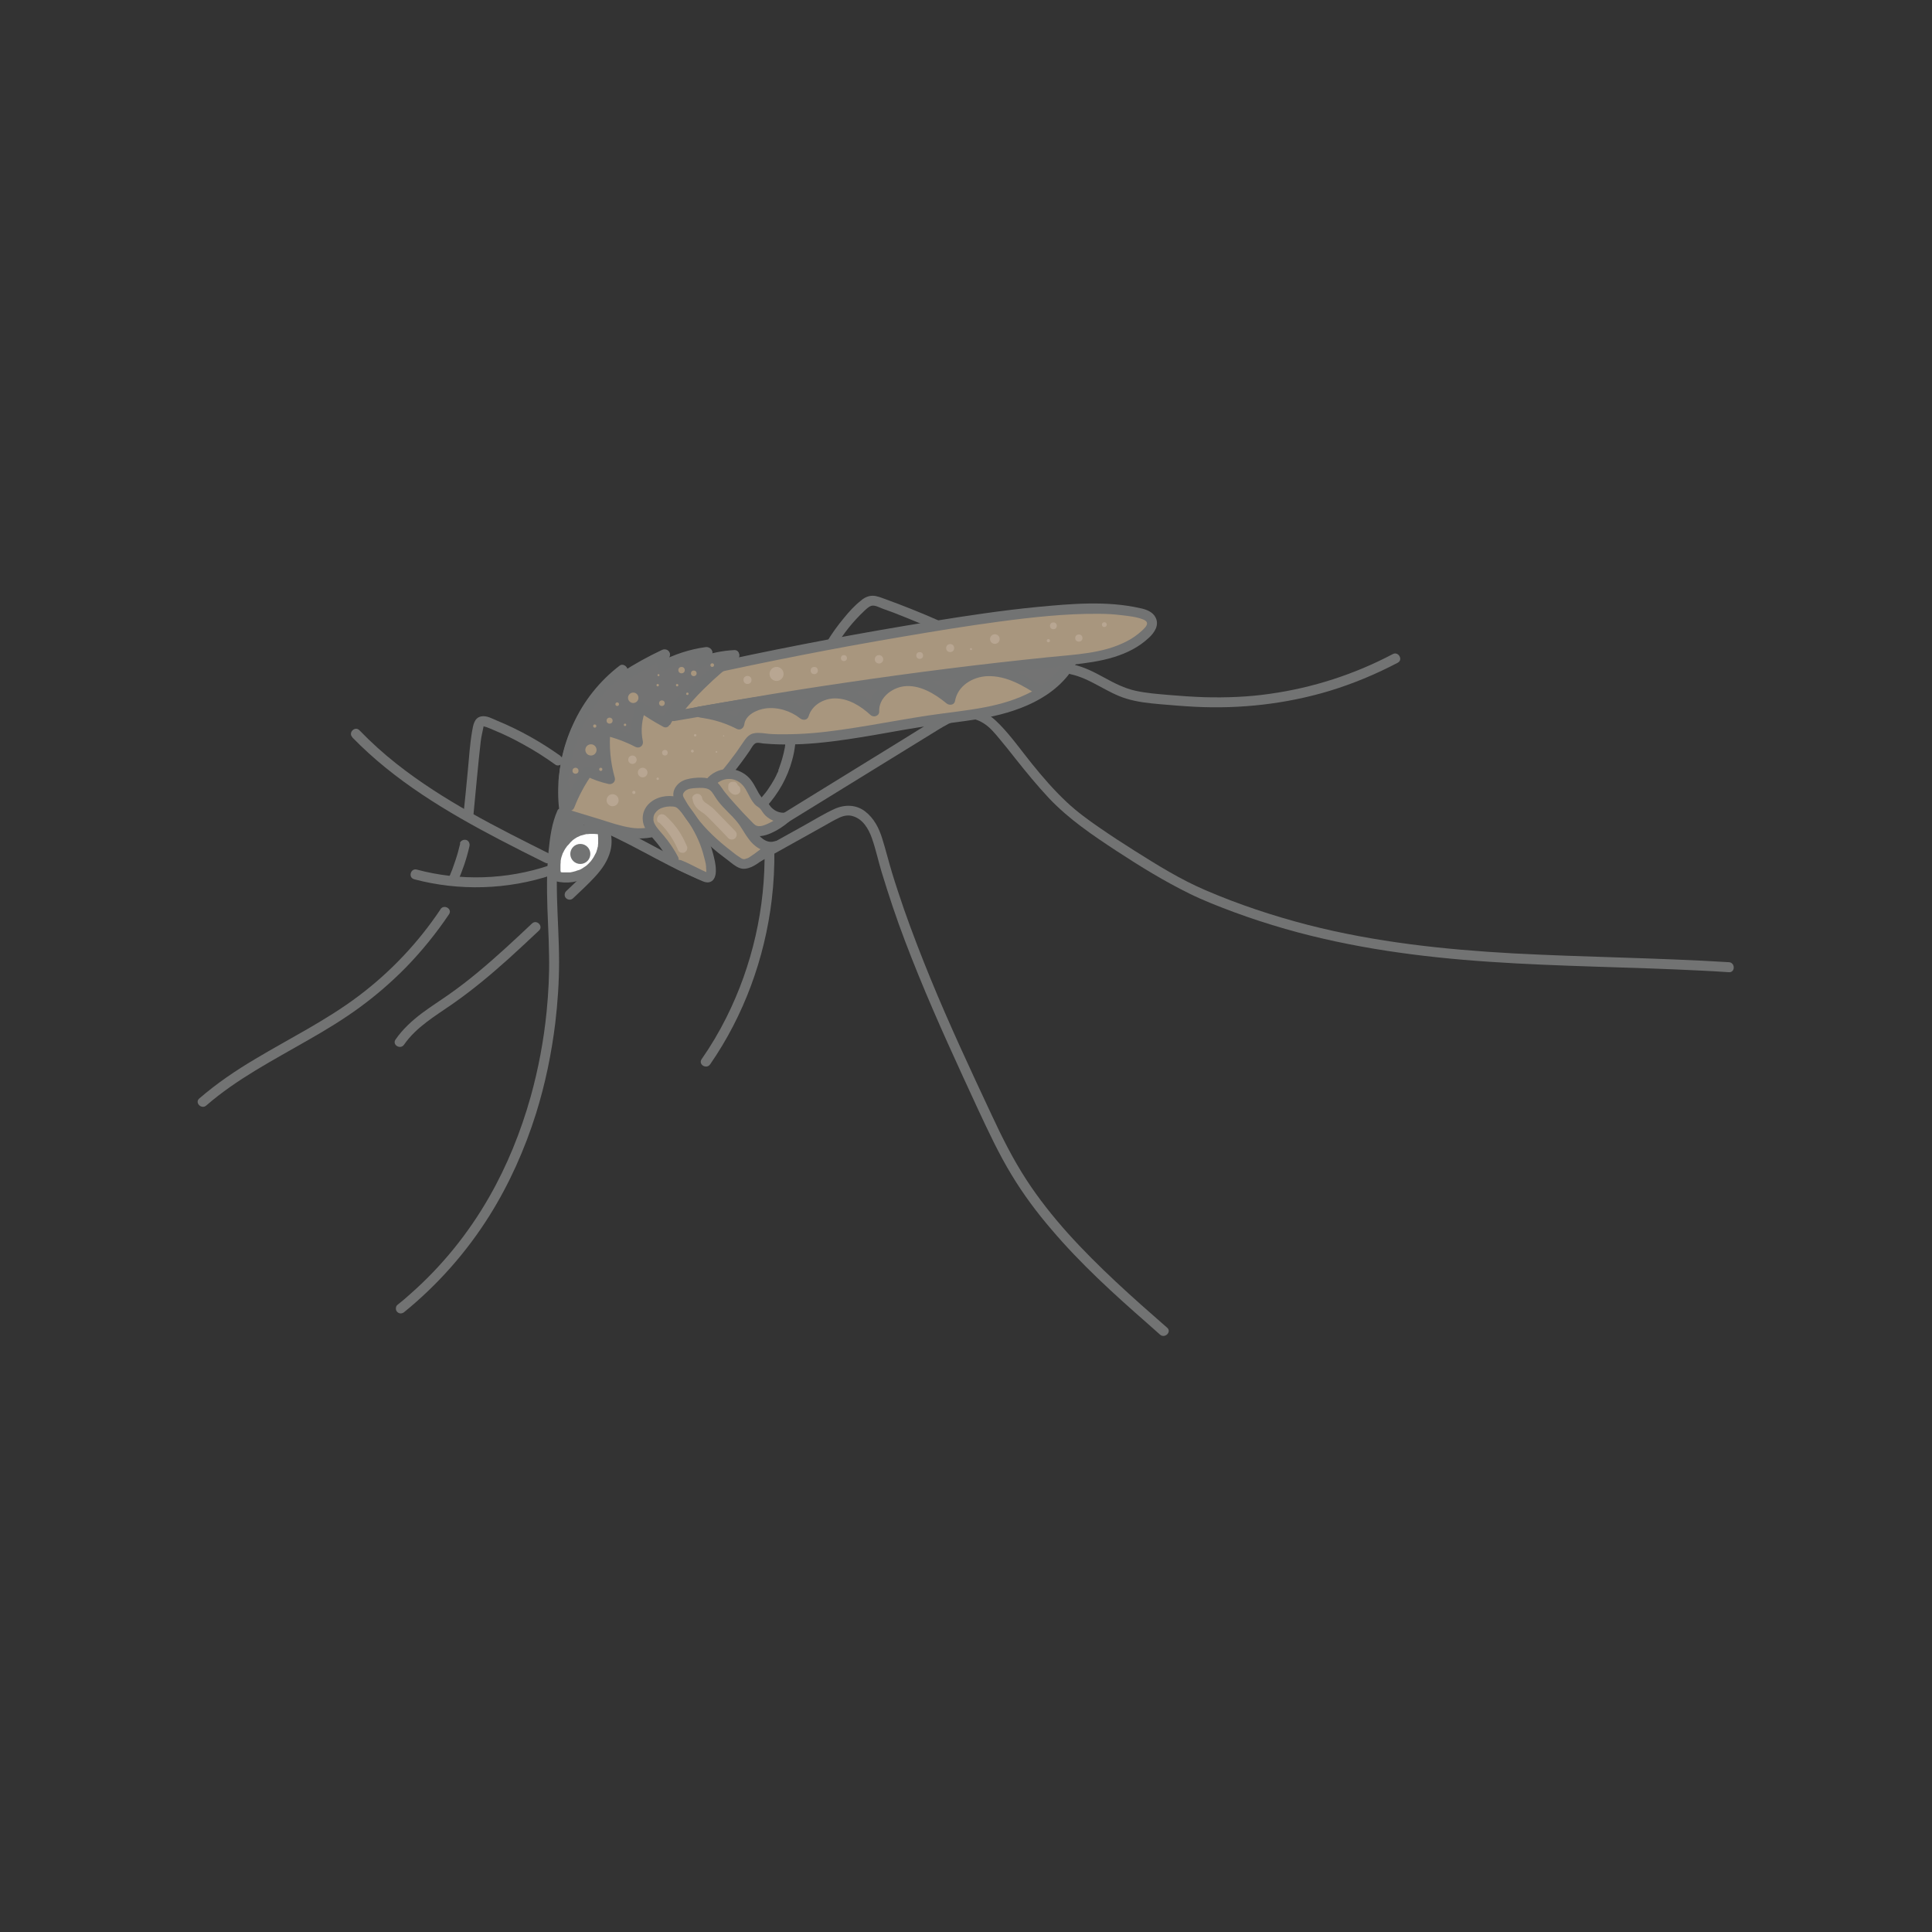 <svg viewBox="0 0 96.38 96.38" height="3.4cm" width="3.4cm" xmlns="http://www.w3.org/2000/svg" id="artwork">
  <rect x="0" y="0" width="96.38" height="96.38" fill="#333333" stroke="none"/>
  <path fill="#a8967e" d="M34.97,33.47c3.88-.86,7.79-1.6,11.71-2.24,2.19-.35,4.39-.67,6.61-.81,1.2-.07,2.42-.09,3.59.18.25.06.53.17.58.42.04.21-.1.41-.25.55-1.06,1.05-2.67,1.24-4.16,1.39-6.56.65-13.1,1.59-19.58,2.81-.16.03-.34.06-.49-.01-.23-.11-.29-.44-.19-.68s.31-.41.52-.58"></path>
  <path fill="#727373" d="M35.04,33.71c3.28-.72,6.57-1.37,9.88-1.93,1.64-.28,3.28-.55,4.93-.77s3.28-.4,4.92-.39c.39,0,.79.02,1.18.07.35.04.74.08,1.07.21.08.03.19.09.2.18.02.14-.16.29-.25.38-.23.21-.48.39-.76.53-1.2.63-2.64.66-3.95.8-3.33.34-6.66.76-9.98,1.25-1.65.24-3.29.5-4.93.78-.82.14-1.64.28-2.46.43-.41.08-.83.15-1.24.23-.21.04-.62.19-.65-.14-.03-.29.29-.51.49-.67.11-.08.09-.27,0-.35-.1-.1-.25-.08-.35,0-.27.22-.56.48-.62.84-.05.31.05.66.35.81.36.18.83,0,1.19-.06.43-.08.87-.16,1.3-.24,1.72-.31,3.44-.6,5.17-.87,3.47-.54,6.95-1,10.44-1.38.84-.09,1.68-.17,2.52-.26.7-.08,1.4-.17,2.08-.38s1.26-.51,1.75-.97c.27-.25.52-.62.33-1-.14-.29-.47-.41-.77-.47-1.67-.38-3.44-.22-5.14-.06-1.74.17-3.47.43-5.2.71-3.48.56-6.94,1.21-10.38,1.95-.42.09-.85.18-1.27.28-.31.07-.18.55.13.48h0Z"></path>
  <g>
    <path fill="#fff" d="M28.24,41.91c-.48.5-.63,1.19-.46,1.81.63.16,1.32,0,1.8-.5s.63-1.19.46-1.81c-.63-.16-1.32,0-1.8.5Z"></path>
    <path fill="#727373" d="M28.06,41.73c-.53.54-.72,1.33-.52,2.06.02.08.09.15.17.17.56.14,1.16.06,1.65-.25s.86-.83.96-1.41c.06-.32.04-.65-.04-.97-.02-.08-.09-.15-.17-.17-.73-.18-1.51.03-2.05.56-.09.09-.1.26,0,.35s.26.1.35,0c.03-.03.06-.06.09-.09.01-.01.03-.02.04-.04.01,0,.07-.06.02-.02.06-.05.13-.09.19-.13.03-.02.07-.04.1-.05.02,0,.04-.02.06-.03.02,0,.05-.04,0,0,.03-.02.08-.03.12-.04s.07-.02.11-.03.07-.02.11-.03c.02,0,.03,0,.05,0,.01,0,.02,0,.03,0,.03,0,.02,0-.01,0,.03-.01.07,0,.1-.01.04,0,.08,0,.12,0,.08,0,.15,0,.23.01.05,0-.06,0,.01,0,.02,0,.04,0,.06.01.04,0,.08.02.12.03l-.17-.17c.02.06.03.11.04.17,0,.02,0,.03,0,.05,0,.05,0-.01,0-.01.01.02,0,.08.01.1,0,.06,0,.12,0,.17,0,.03,0,.06,0,.09,0,.03,0,.08-.01.1.02-.04,0-.04,0-.01,0,.02,0,.03,0,.05,0,.03-.01.06-.02.09-.01.06-.03.12-.05.18,0,.03-.02.06-.03.08,0,.02-.01.05,0,0,0,.01-.01.03-.02.04-.03.06-.06.11-.09.17s-.07.1-.1.15.03-.04,0,0c0,0-.02.02-.02.03-.02.03-.05.06-.07.08-.04.05-.09.09-.13.13-.02.02-.05.04-.07.06.05-.03.02-.01,0,0-.02.01-.04.03-.06.04-.09.06-.2.14-.31.17.07-.02-.02,0-.04.01-.03,0-.06.02-.08.03-.06.02-.12.03-.19.05-.03,0-.08.02-.1.02.03,0,.04,0,.01,0-.02,0-.05,0-.07,0-.06,0-.13,0-.19,0-.03,0-.07,0-.1,0-.01,0-.03,0-.04,0-.02,0-.08-.01-.01,0-.07-.01-.14-.02-.21-.04l.17.17c-.02-.08-.04-.15-.05-.23,0-.02,0-.01,0,.02,0-.01,0-.02,0-.03,0-.02,0-.03,0-.05,0-.04,0-.08,0-.12,0-.08,0-.15.01-.23v-.02s0-.02,0,.01c0-.02,0-.04,0-.05,0-.04.02-.08.02-.12.02-.07.04-.15.07-.22,0-.02.01-.03.02-.05-.04.06,0,0,.01-.02.02-.03.03-.06.05-.1.04-.07.08-.14.13-.2,0,0,.01-.02.02-.03-.02.03-.02.03,0,0,.01-.01.02-.03.04-.04.03-.03.06-.07.09-.1.09-.09.1-.26,0-.35s-.26-.1-.35,0Z"></path>
    <circle fill="#727373" r=".5" cy="42.6" cx="28.95"></circle>
  </g>
  <path fill="#727373" d="M35.01,43.4c-1.83-.77-3.48-1.9-5.33-2.61-.52-.2-1.05-.36-1.59-.47-.1-.02-.24.01-.28.11-.28.63-.37,1.31-.44,1.99s-.09,1.4-.08,2.11c.01,1.05.09,2.1.1,3.15.02.92-.03,1.85-.12,2.77-.14,1.43-.41,2.87-.8,4.27-.49,1.74-1.17,3.43-2.07,5-1.04,1.82-2.37,3.46-3.94,4.84-.21.19-.42.37-.64.54-.1.09-.09.27,0,.35.1.1.25.09.35,0,1.67-1.36,3.11-2.99,4.25-4.81.99-1.58,1.76-3.31,2.32-5.09.46-1.47.77-2.98.96-4.51.12-1.02.19-2.04.19-3.06,0-2.12-.3-4.27.08-6.37.06-.31.13-.62.26-.91l-.28.11c1.95.39,3.65,1.46,5.4,2.35.5.26,1.01.5,1.53.72.12.05.28-.06.31-.17.04-.14-.05-.25-.17-.31h0Z"></path>
  <path fill="#727373" d="M26.55,46.06c-.89.84-1.78,1.67-2.72,2.45-.47.39-.95.76-1.45,1.11-.44.31-.9.6-1.34.93-.5.38-.95.79-1.31,1.31-.18.27.25.52.43.25.61-.88,1.56-1.43,2.42-2.03.99-.69,1.91-1.46,2.8-2.26.51-.46,1.01-.93,1.51-1.4.23-.22-.12-.57-.35-.35h0Z"></path>
  <path fill="#727373" d="M28.59,44.81c.37-.35.75-.7,1.1-1.08s.63-.79.76-1.28c.07-.28.08-.57.02-.86-.03-.13-.18-.21-.31-.17-.14.04-.2.17-.17.31,0,.02.01.05.01.07,0,0,0,.04,0,.02s0,.02,0,.02c0,.06,0,.12,0,.18,0,.05,0,.1-.01.15,0-.04,0,.03,0,.05,0,.03-.01.06-.02.09-.01.05-.03.1-.04.15,0,.02-.02.05-.02.07,0,.02-.01.03-.02.05,0,.01-.01.04,0,.01-.04.1-.1.2-.15.29-.05.08-.13.19-.18.25,0,0-.03.04-.05.06-.02.02-.03.04-.05.06-.04.04-.07.09-.11.13-.15.17-.32.33-.48.48-.21.2-.42.4-.63.6-.09.09-.1.26,0,.35s.25.1.35,0h0Z"></path>
  <g>
    <path fill="#737373" d="M28.16,40.75c-.1.32-.16.66-.18.99.22-.24.48-.43.78-.56.07-.03.17-.11.12-.17-.01-.02-.04-.03-.06-.04-.09-.04-.18-.07-.27-.1"></path>
    <path fill="#727373" d="M27.91,40.68c-.1.34-.17.7-.19,1.06v.07s.03.04.03.06c.03.05.07.08.12.1.09.04.21.02.27-.05.09-.1.19-.19.3-.27l-.05.04c.13-.1.27-.19.42-.26.04-.02.07-.03.11-.05.06-.04.12-.09.16-.15.02-.03.03-.06.04-.09.01-.05.01-.11,0-.16s-.04-.1-.08-.14c-.02-.02-.04-.04-.06-.05,0,0-.02-.01-.03-.02-.11-.05-.23-.09-.34-.13-.06-.02-.14,0-.19.03s-.1.09-.11.15c-.01.06-.01.14.03.19s.09.1.15.11c.09.03.18.06.27.1l-.06-.03s.03.01.04.02l-.05-.04s.01,0,.01.02l-.04-.05s0,.01,0,.02l-.03-.06s0,0,0,.01v-.07s0,.01,0,.02v-.07s0,.01,0,.02l.03-.06s0,.02-.02.03l.04-.05s-.03.03-.04.04l.05-.04s-.07.04-.11.06c-.04.02-.08.04-.12.06-.08.04-.15.09-.23.14-.16.11-.31.24-.44.38l.43.18c0-.1.02-.19.03-.28v.07c.02-.24.08-.48.14-.71.02-.06,0-.14-.03-.19-.03-.05-.09-.1-.15-.11-.06-.01-.14-.01-.19.03s-.1.09-.11.15h0Z"></path>
  </g>
  <path fill="#727373" d="M17.58,36.79c2.1,2.16,4.71,3.72,7.37,5.11.75.39,1.5.77,2.25,1.14.29.14.54-.29.25-.43-2.64-1.32-5.33-2.66-7.66-4.5-.66-.52-1.28-1.08-1.86-1.68-.22-.23-.58.12-.35.35h0Z"></path>
  <path fill="#727373" d="M20.65,43.86c2.25.6,4.67.53,6.89-.21.3-.1.17-.58-.13-.48-2.13.72-4.45.79-6.62.21-.31-.08-.44.4-.13.48h0Z"></path>
  <path fill="#727373" d="M27.96,37.71c-.98-.7-2.03-1.29-3.14-1.75-.25-.1-.54-.28-.82-.22-.35.07-.4.46-.45.75-.11.64-.15,1.29-.21,1.93-.07.74-.14,1.47-.22,2.21-.01.13.12.25.25.25.15,0,.24-.12.25-.25.12-1.21.22-2.42.36-3.63.03-.27.1-.53.15-.79,0,.05-.04-.01,0,.02.03.02.09.03.13.04.13.05.26.1.39.16.51.21,1,.45,1.48.72.55.3,1.08.64,1.58,1,.11.08.28.02.34-.09.07-.13.02-.26-.09-.34h0Z"></path>
  <path fill="#727373" d="M22.96,42.07c-.07.3-.15.59-.25.88-.05.14-.1.29-.15.43-.03.07-.06.14-.09.22,0,.02-.01.03-.02.05-.01.03,0,.02,0-.01,0,.01,0,.02-.01.03-.02.04-.03.07-.05.11-.03.06-.04.12-.03.19.02.06.06.12.11.15.11.06.29.04.34-.09.26-.59.47-1.19.61-1.82.03-.13-.04-.28-.17-.31-.13-.03-.28.04-.31.17h0Z"></path>
  <path fill="#727373" d="M21.97,45.37c-1.11,1.66-2.5,3.13-4.1,4.33-1.61,1.21-3.42,2.1-5.14,3.13-.98.58-1.92,1.22-2.79,1.97-.24.21.11.56.35.35,1.53-1.33,3.34-2.26,5.09-3.27.88-.5,1.75-1.03,2.57-1.63s1.58-1.26,2.29-1.98c.8-.82,1.52-1.71,2.16-2.66.18-.27-.25-.52-.43-.25h0Z"></path>
  <path fill="#727373" d="M37.94,42.97l3.12-1.74c.26-.15.52-.3.79-.43.23-.11.47-.16.71-.08.49.15.77.63.93,1.08.2.56.32,1.14.49,1.7s.36,1.15.55,1.72c.39,1.16.83,2.3,1.29,3.43.92,2.26,1.95,4.48,2.97,6.69.52,1.11,1.04,2.23,1.68,3.28.58.96,1.25,1.86,1.98,2.71,1.45,1.71,3.11,3.22,4.79,4.69.21.19.42.37.63.56.24.21.6-.14.35-.35-1.72-1.5-3.43-3.02-4.96-4.72-.75-.84-1.45-1.72-2.06-2.66-.67-1.03-1.22-2.13-1.74-3.25-1.05-2.24-2.1-4.49-3.04-6.78-.47-1.15-.92-2.31-1.33-3.48-.2-.59-.4-1.18-.58-1.77s-.32-1.17-.5-1.74c-.16-.52-.41-1.01-.85-1.35s-1-.36-1.52-.13c-.55.25-1.07.58-1.6.87l-1.55.86-.81.45c-.28.16-.03.59.25.43h0Z"></path>
  <path fill="#727373" d="M39.05,41.18c1.72-1.06,3.44-2.12,5.16-3.18.85-.52,1.7-1.05,2.55-1.57.37-.23.76-.46,1.19-.56.39-.09.76-.01,1.1.2s.58.51.82.8c.27.32.53.65.79.98.54.68,1.09,1.35,1.68,1.98.99,1.04,2.17,1.84,3.36,2.62s2.38,1.51,3.64,2.13c.71.35,1.46.64,2.21.92.84.31,1.7.59,2.57.84,3.32.95,6.75,1.41,10.19,1.64,3.52.24,7.04.26,10.56.44.46.02.92.05,1.38.08.32.02.32-.48,0-.5-3.59-.22-7.18-.25-10.77-.44-3.44-.19-6.88-.56-10.23-1.42-1.74-.45-3.46-1.02-5.11-1.73-1.24-.53-2.4-1.25-3.54-1.97-.59-.37-1.17-.75-1.75-1.15s-1.13-.8-1.64-1.28c-.63-.59-1.2-1.25-1.74-1.92s-1.01-1.34-1.59-1.94c-.27-.28-.58-.54-.95-.69-.4-.16-.83-.16-1.24-.05-.45.13-.86.38-1.25.62-.43.26-.85.52-1.28.79-1.7,1.05-3.41,2.1-5.11,3.15l-1.28.79c-.27.17-.02.6.25.43h0Z"></path>
  <path fill="#a8967e" d="M28.18,40.6c-.42-2.67.72-5.54,2.88-7.18l.09.34c.65-.42,1.32-.79,2.02-1.12-.06.19-.1.4-.1.6.69-.37,1.45-.61,2.23-.71l-.33.52c.54-.21,1.11-.34,1.68-.36-1.16.86-2.19,1.88-3.07,3.02,6.58-1.15,13.21-2.07,19.86-2.74-.63,1.12-1.8,1.85-3.03,2.24s-2.52.49-3.79.67c-2.9.41-5.8,1.21-8.72.92-.11-.01-.22-.02-.32.02-.1.05-.17.15-.23.24-.66.98-1.41,1.91-2.24,2.76-.85.87-1.89,1.71-3.1,1.73-.57.01-1.12-.16-1.66-.32-.7-.22-1.41-.43-2.11-.65"></path>
  <path fill="#727373" d="M28.42,40.53c-.31-1.99.29-4.12,1.55-5.69.36-.45.76-.86,1.22-1.2l-.37-.15.09.34c.04.15.23.24.37.15.65-.42,1.32-.79,2.02-1.12l-.37-.28c-.07.22-.1.44-.11.67,0,.2.22.3.38.22.68-.36,1.41-.58,2.17-.68l-.28-.37-.33.52c-.11.17.08.45.28.37.52-.2,1.06-.32,1.61-.35l-.13-.47c-1.19.89-2.25,1.93-3.16,3.11-.15.19.1.4.28.37,2.56-.45,5.13-.86,7.71-1.24s5.15-.71,7.73-1.02c1.45-.17,2.9-.33,4.36-.47l-.22-.38c-.83,1.47-2.51,2.12-4.08,2.42-.93.18-1.88.27-2.82.41s-1.95.33-2.92.49-1.9.31-2.86.39c-.48.04-.96.06-1.44.06-.24,0-.48,0-.72-.02s-.52-.08-.77-.03c-.21.04-.34.18-.46.34-.14.2-.28.41-.42.61-.27.37-.55.73-.84,1.08-.57.67-1.18,1.35-1.88,1.89s-1.59.94-2.53.79c-.53-.08-1.04-.26-1.55-.42-.55-.17-1.09-.33-1.64-.5-.31-.09-.44.39-.13.48.49.15.98.3,1.46.45s.95.31,1.44.42.93.14,1.4.06c.41-.07.81-.23,1.18-.43.75-.42,1.37-1.03,1.96-1.66.65-.7,1.26-1.45,1.8-2.24.08-.12.19-.36.34-.39.11-.02.24.02.35.03.14.01.28.02.42.03.5.03,1,.02,1.5,0,1-.05,2-.19,2.99-.35s1.95-.35,2.92-.5,1.97-.25,2.95-.41c1.84-.31,3.82-1.01,4.79-2.73.09-.15-.02-.4-.22-.38-2.6.26-5.19.56-7.79.9s-5.2.71-7.79,1.12c-1.45.23-2.9.47-4.35.73l.28.37c.85-1.11,1.86-2.1,2.98-2.93.18-.13.15-.48-.13-.47-.6.03-1.19.15-1.75.37l.28.37.33-.52c.13-.21-.09-.39-.28-.37-.8.11-1.57.36-2.29.74l.38.22c0-.19.04-.36.1-.54.07-.23-.18-.37-.37-.28-.7.33-1.37.7-2.02,1.12l.37.15-.09-.34c-.04-.14-.24-.25-.37-.15-1.76,1.35-2.86,3.42-3.06,5.62-.05.62-.03,1.23.07,1.84.02.13.19.21.31.17.14-.04.2-.17.17-.31h0Z"></path>
  <path fill="#727373" d="M38.14,42.38c.05,2.9-.61,5.8-1.91,8.39-.36.72-.77,1.41-1.23,2.07-.18.27.25.52.43.25,1.68-2.43,2.72-5.28,3.07-8.21.1-.83.14-1.66.13-2.49,0-.32-.51-.32-.5,0h0Z"></path>
  <path fill="#a8967e" d="M33.65,42.93c-.21-.41-.47-.8-.78-1.15-.25-.29-.55-.6-.53-.99.01-.25.17-.47.37-.61s.46-.19.71-.2c.14,0,.27,0,.4.07.13.06.23.17.32.28.45.54.82,1.16,1.06,1.83.08.21.6,1.83.01,1.62-.23-.09-1.07-.52-1.3-.61"></path>
  <path fill="#a8967e" d="M38.39,42.38c-.37.19-.97.82-1.37.72-.2-.05-.55-.37-.72-.49-.95-.69-1.75-1.59-2.34-2.61-.06-.1-.11-.2-.12-.32-.02-.2.13-.4.31-.5s.39-.12.6-.14c.32-.02.67,0,.9.2.12.11.2.27.29.41.3.47.77.81,1.11,1.25.23.3.39.66.65.94s.66.48,1.02.36"></path>
  <path fill="#a8967e" d="M35.43,39.07c.2-.27.53-.44.86-.46s.68.12.91.36c.22.23.34.55.51.82.05.08.1.15.18.21.05.04.12.07.17.12.08.07.13.16.19.25.21.3.6.48.97.43-.27.24-.58.44-.92.58-.21.08-.46.14-.66.05-.1-.05-.18-.13-.26-.2-.19-.19-.37-.38-.55-.57-.44-.47-.85-.96-1.24-1.47"></path>
  <path fill="#727373" d="M33.86,42.81c-.21-.41-.47-.8-.77-1.15-.13-.15-.26-.29-.37-.45-.05-.08-.09-.15-.11-.23,0-.02-.01-.04-.01-.05,0,0-.01-.08,0-.05,0-.02,0-.04,0-.06,0,0,0-.08,0-.05.02-.16.13-.29.25-.38.16-.11.36-.15.55-.16.1,0,.21,0,.3.03.08.03.13.09.19.15.14.15.27.32.38.49.36.52.64,1.08.81,1.69.03.11.06.23.09.34.01.06.03.12.04.18,0,.03,0,.05.01.08,0,.02.02.12,0,.05.01.1.02.2.01.31,0,.07.02-.05,0,0,0,.01-.01.03-.01.05,0-.02.03-.05,0-.01-.02.03.04-.05.02-.02-.02.02-.04.03.02-.02,0,0,0,0-.01,0,.08-.04,0-.01.05-.02s.02,0,0,0c-.03,0,.06.02.02,0-.02,0-.05-.01-.07-.02-.05-.02.05.02-.01,0-.14-.06-.28-.13-.42-.2-.28-.14-.56-.29-.85-.4-.13-.05-.27.05-.31.17-.04.14.05.26.17.31.01,0,.02,0,.03.01.05.01-.06-.03-.01,0,.02.01.05.02.07.03.07.03.13.06.2.09.15.07.31.15.46.22.13.07.27.13.4.19s.26.11.4.08c.27-.06.34-.36.33-.61,0-.28-.07-.55-.14-.82-.18-.67-.46-1.3-.85-1.87-.14-.21-.29-.41-.46-.6-.18-.21-.39-.35-.67-.39-.5-.06-1.05.11-1.35.53-.16.23-.21.5-.16.77s.22.48.39.68.34.39.49.6c.16.23.31.47.44.72.06.12.23.16.34.09.12-.07.15-.22.09-.34h0Z"></path>
  <path fill="#727373" d="M38.26,42.16c-.3.16-.55.4-.84.58-.06.04-.13.08-.18.09-.03.01-.07.02-.1.03.05,0-.07,0-.05,0s-.07-.02-.05-.01c0,0-.05-.03-.07-.04-.08-.05-.16-.11-.24-.16-.67-.51-1.3-1.04-1.83-1.69-.28-.34-.53-.71-.75-1.1-.03-.06-.09-.14-.08-.21,0-.08.07-.15.12-.2.15-.12.38-.13.57-.14s.38-.02.56.05c.18.08.26.24.36.4.24.38.57.68.88,1,.16.17.31.35.43.55.14.23.28.45.45.66.31.37.83.64,1.32.48.31-.1.17-.58-.13-.48-.41.13-.76-.24-.97-.55-.13-.2-.25-.41-.39-.6s-.32-.38-.49-.56-.34-.34-.49-.52c-.14-.17-.23-.38-.37-.55-.31-.4-.84-.43-1.3-.38-.26.03-.51.08-.72.24-.19.15-.33.38-.31.63.02.27.19.51.33.72.13.2.26.4.41.59.3.39.62.77.98,1.1.17.16.35.32.54.47.17.13.32.25.47.36.18.14.36.3.57.38.2.08.41.03.6-.05.38-.17.66-.48,1.03-.67.29-.15.03-.58-.25-.43h0Z"></path>
  <path fill="#727373" d="M35.61,39.24c.37-.47,1.04-.52,1.44-.07.21.23.31.56.49.81.05.07.1.14.17.2s.15.1.2.15c.1.11.17.26.28.36.27.25.65.4,1.02.36l-.18-.43c-.2.18-.43.33-.68.45-.2.09-.47.22-.67.09-.09-.06-.19-.18-.28-.27-.11-.12-.23-.23-.34-.35-.21-.23-.42-.46-.62-.69-.23-.26-.44-.53-.65-.81-.08-.11-.22-.16-.34-.09-.11.06-.17.23-.09.34.42.56.87,1.09,1.35,1.6.12.13.24.25.36.38.11.12.23.24.37.33.32.2.71.1,1.03-.04s.64-.35.91-.59c.15-.14.04-.45-.18-.43-.28.03-.53-.06-.73-.27-.1-.11-.18-.29-.33-.39-.06-.04-.12-.07-.16-.12s-.09-.13-.13-.19c-.17-.3-.31-.63-.58-.86s-.63-.37-1-.35c-.4.02-.79.21-1.04.53-.08.11-.1.25,0,.35.09.09.27.11.35,0h0Z"></path>
  <path fill="#727373" d="M38.22,40.26c.61-.67,1.07-1.48,1.3-2.35.07-.25.12-.51.15-.78.02-.13-.13-.26-.25-.25-.15,0-.23.11-.25.25,0-.04,0,.02,0,.03,0,.02,0,.05-.01.07,0,.06-.02.11-.03.17-.02.1-.04.2-.07.3-.05.21-.12.41-.19.61,0,.02-.02.05-.03.07,0,.01,0,.02-.01.03,0,0-.02.04,0,.02s0,.01,0,.02c0,.01,0,.02-.01.03-.01.03-.02.05-.04.08-.04.1-.09.19-.14.29-.1.18-.21.36-.33.53-.03.05-.07.1-.11.15,0,0-.01.02-.02.03,0,0-.03.04-.02.02.01-.02-.01.01-.01.01-.01.01-.02.03-.03.04-.08.1-.16.19-.24.28-.09.1-.1.26,0,.35.1.09.26.1.35,0h0Z"></path>
  <path fill="#727373" d="M41.69,32.25c.39-.65.86-1.24,1.41-1.76.11-.1.23-.23.38-.27.17-.04.38.08.54.14.4.14.79.29,1.18.45.45.18.9.37,1.34.56.12.05.27.04.34-.09.06-.11.03-.29-.09-.34-.86-.38-1.74-.73-2.62-1.05-.2-.07-.42-.17-.64-.17s-.42.1-.58.24c-.32.25-.6.56-.85.87-.31.37-.59.76-.84,1.17-.17.28.27.53.43.25h0Z"></path>
  <path fill="#727373" d="M53.39,33.63c1.01.21,1.81.92,2.79,1.22.55.17,1.12.23,1.69.28s1.18.1,1.77.13c2.24.11,4.49-.14,6.64-.78,1.19-.36,2.35-.84,3.45-1.42.28-.15.03-.58-.25-.43-1.91,1.01-3.99,1.68-6.12,1.98-1.09.16-2.19.2-3.29.17-.58-.02-1.17-.06-1.75-.11s-1.12-.09-1.67-.21-1.06-.38-1.57-.66-1-.53-1.55-.65c-.31-.07-.45.42-.13.48h0Z"></path>
  <g>
    <path fill="#737373" d="M33.2,36.04c.39-.74,1.01-1.3,1.69-1.83.55-.55,1.12-1.06,1.75-1.52-.58.03-1.15.15-1.68.36.11-.17.22-.35.33-.52-.78.1-1.53.34-2.23.71,0-.2.04-.41.1-.6-.7.33-1.38.7-2.02,1.12-.03-.11-.06-.23-.09-.34-1.74,1.32-2.81,3.45-2.94,5.63l.3,1.18c.23-.61.54-1.19.92-1.73.34.18.71.31,1.09.38-.22-.79-.3-1.61-.23-2.43.56.14,1.11.34,1.63.6-.13-.58-.07-1.21.16-1.76.39.27.79.52,1.2.74Z"></path>
    <path fill="#727373" d="M33.42,36.17c.35-.66.89-1.17,1.46-1.63.32-.25.6-.55.9-.83s.64-.55.98-.81c.18-.13.15-.48-.13-.47-.6.03-1.19.15-1.75.37l.28.37c.11-.17.22-.35.33-.52.13-.21-.09-.39-.28-.37-.8.11-1.57.36-2.29.74l.38.22c0-.19.04-.36.1-.54.07-.23-.18-.37-.37-.28-.7.33-1.37.7-2.02,1.12l.37.15c-.03-.11-.06-.23-.09-.34-.04-.14-.24-.25-.37-.15-1.01.77-1.81,1.78-2.33,2.93-.27.58-.47,1.19-.59,1.82-.06.31-.1.62-.13.94-.01.15.01.26.05.4l.25.99c.07.26.4.22.48,0,.23-.59.53-1.15.9-1.67l-.34.09c.37.19.75.32,1.15.41.18.04.36-.11.31-.31-.22-.77-.29-1.56-.22-2.36l-.32.24c.55.13,1.07.32,1.57.58.2.1.41-.06.37-.28-.12-.55-.05-1.11.16-1.63l-.37.15c.39.27.79.52,1.2.74.28.16.53-.28.25-.43-.41-.23-.81-.48-1.2-.74-.15-.1-.31.01-.37.15-.24.6-.29,1.26-.16,1.89l.37-.28c-.54-.27-1.11-.48-1.69-.63-.17-.04-.3.08-.32.24-.07.84,0,1.68.23,2.49l.31-.31c-.36-.07-.71-.19-1.03-.36-.13-.07-.26-.03-.34.09-.39.55-.7,1.15-.95,1.79h.48l-.2-.81c-.03-.11-.08-.24-.09-.35,0-.04,0,.04,0-.02,0-.07.01-.15.02-.22.01-.15.03-.3.06-.44.19-1.17.65-2.29,1.35-3.25.39-.54.86-1.02,1.38-1.43l-.37-.15c.03.11.06.23.09.34.04.15.23.24.37.15.65-.42,1.32-.79,2.02-1.12l-.37-.28c-.07.22-.1.44-.11.67,0,.2.22.3.38.22.68-.36,1.41-.58,2.17-.68l-.28-.37c-.11.17-.22.35-.33.52s.08.45.28.37c.52-.2,1.06-.32,1.61-.35l-.13-.47c-.36.27-.71.55-1.04.85s-.61.6-.94.86c-.61.49-1.17,1.04-1.54,1.73-.15.28.28.54.43.25Z"></path>
  </g>
  <g>
    <path fill="#737373" d="M53.43,32.98c-6.21.62-12.4,1.47-18.56,2.52l.03.04c.69.07,1.36.28,1.98.6.07-.63.76-1.02,1.4-1.06.65-.04,1.31.17,1.81.58.18-.68.94-1.1,1.64-1.07.71.03,1.35.42,1.87.91-.05-.81.78-1.48,1.59-1.51.81-.03,1.57.41,2.2.94.1-.67.69-1.19,1.35-1.36.66-.17,1.36-.02,1.98.25.43.19.82.43,1.21.69.61-.39,1.15-.89,1.51-1.52Z"></path>
    <path fill="#727373" d="M53.43,32.73c-2.43.24-4.86.52-7.28.83s-4.84.65-7.26,1.03c-1.36.21-2.73.43-4.09.67-.16.03-.23.24-.15.37.11.16.25.16.43.19.19.03.39.07.58.12.38.1.74.24,1.09.42.18.09.35-.03.38-.22.06-.48.63-.74,1.06-.8.6-.08,1.25.12,1.73.5.14.11.36.09.42-.11.16-.55.74-.88,1.29-.89.69-.01,1.31.38,1.8.83.15.14.44.05.43-.18-.03-.66.6-1.16,1.21-1.25.79-.11,1.57.37,2.15.85.13.11.38.09.42-.11.13-.77.88-1.22,1.62-1.25.95-.03,1.78.47,2.55.97.07.05.18.05.25,0,.64-.41,1.22-.94,1.6-1.61.16-.28-.27-.53-.43-.25-.34.6-.84,1.06-1.42,1.43h.25c-.88-.57-1.88-1.13-2.96-1.03-.89.09-1.78.67-1.94,1.6l.42-.11c-.73-.61-1.67-1.15-2.66-.98-.82.14-1.59.85-1.56,1.73l.43-.18c-.6-.56-1.39-1.04-2.24-.98-.75.05-1.48.51-1.69,1.25l.42-.11c-.63-.5-1.44-.75-2.24-.62-.68.11-1.31.56-1.4,1.27l.38-.22c-.66-.34-1.37-.55-2.1-.63l.22.12-.03-.04-.15.37c2.4-.41,4.8-.79,7.21-1.13,2.4-.34,4.8-.66,7.2-.94,1.36-.16,2.72-.31,4.09-.44.13-.01.25-.11.25-.25,0-.12-.11-.26-.25-.25Z"></path>
  </g>
  <circle fill="#b8a692" r=".24" cy="38.54" cx="32.06"></circle>
  <circle fill="#b8a692" r=".14" cy="37.55" cx="33.17"></circle>
  <circle fill="#b8a692" r=".07" cy="37.47" cx="34.54"></circle>
  <circle fill="#b8a692" r=".06" cy="36.68" cx="34.68"></circle>
  <circle fill="#b8a692" r=".3" cy="39.92" cx="30.56"></circle>
  <circle fill="#b8a692" r=".08" cy="39.53" cx="31.62"></circle>
  <circle fill="#b8a692" r=".06" cy="38.85" cx="32.81"></circle>
  <circle fill="#b8a692" r=".21" cy="37.9" cx="31.55"></circle>
  <circle fill="#b8a692" r=".04" cy="37.51" cx="35.74"></circle>
  <circle fill="#b8a692" r=".03" cy="36.71" cx="36.1"></circle>
  <circle fill="#b8a692" r=".2" cy="33.92" cx="37.29"></circle>
  <circle fill="#b8a692" r=".35" cy="33.62" cx="38.74"></circle>
  <circle fill="#b8a692" r=".18" cy="33.45" cx="40.62"></circle>
  <circle fill="#b8a692" r=".15" cy="32.83" cx="42.1"></circle>
  <circle fill="#b8a692" r=".2" cy="32.33" cx="47.4"></circle>
  <circle fill="#b8a692" r=".24" cy="31.88" cx="49.63"></circle>
  <circle fill="#b8a692" r=".21" cy="32.89" cx="43.85"></circle>
  <circle fill="#b8a692" r=".05" cy="32.38" cx="48.44"></circle>
  <circle fill="#b8a692" r=".17" cy="32.7" cx="45.88"></circle>
  <circle fill="#b8a692" r=".17" cy="31.22" cx="52.55"></circle>
  <circle fill="#b8a692" r=".18" cy="31.83" cx="53.82"></circle>
  <circle fill="#b8a692" r=".12" cy="31.16" cx="55.09"></circle>
  <circle fill="#b8a692" r=".08" cy="31.96" cx="52.3"></circle>
  <circle fill="#a8967e" r=".26" cy="34.81" cx="31.59"></circle>
  <circle fill="#a8967e" r=".06" cy="34.18" cx="32.81"></circle>
  <circle fill="#a8967e" r=".06" cy="34.18" cx="33.78"></circle>
  <circle fill="#a8967e" r=".15" cy="35.95" cx="30.41"></circle>
  <circle fill="#a8967e" r=".28" cy="37.41" cx="29.48"></circle>
  <circle fill="#a8967e" r=".15" cy="38.45" cx="28.71"></circle>
  <circle fill="#a8967e" r=".08" cy="38.38" cx="29.97"></circle>
  <circle fill="#a8967e" r=".08" cy="36.22" cx="29.67"></circle>
  <circle fill="#a8967e" r=".06" cy="36.16" cx="31.18"></circle>
  <circle fill="#a8967e" r=".09" cy="35.13" cx="30.79"></circle>
  <circle fill="#a8967e" r=".14" cy="35.08" cx="33.02"></circle>
  <circle fill="#a8967e" r=".05" cy="33.68" cx="32.85"></circle>
  <circle fill="#a8967e" r=".14" cy="33.59" cx="34.61"></circle>
  <circle fill="#a8967e" r=".06" cy="34.61" cx="34.29"></circle>
  <circle fill="#a8967e" r=".16" cy="33.43" cx="34"></circle>
  <circle fill="#a8967e" r=".09" cy="33.18" cx="35.53"></circle>
  <path fill="#b8a692" d="M32.87,41.02c.17.16.32.33.46.51l-.04-.05c.22.29.4.6.54.93l-.03-.06h0c.03.07.05.12.11.16.05.03.13.04.19.03s.12-.06.15-.11.05-.13.03-.19c-.1-.23-.21-.46-.34-.67s-.29-.42-.46-.6c-.09-.1-.18-.19-.28-.28s-.26-.1-.35,0c-.09.1-.1.26,0,.35h0Z"></path>
  <path fill="#b8a692" d="M34.55,39.84c.01.2.11.37.25.51.07.06.15.12.22.17.03.02.06.04.09.06.02.01.03.02.05.04,0,0,.03.02,0,0-.03-.02,0,0,.01.01.13.11.25.24.37.36s.25.26.37.38c.14.15.28.29.42.44.09.09.26.1.35,0s.1-.25,0-.35c-.24-.24-.47-.49-.71-.73-.12-.12-.23-.24-.35-.36s-.27-.21-.4-.31c0,0-.01,0-.02-.01-.04-.03.03.03,0,0-.02-.01-.03-.03-.05-.04-.03-.03-.05-.05-.08-.08-.02-.02.02.02.02.02,0-.01-.01-.02-.02-.03-.01-.02-.02-.03-.03-.05-.01-.02.01.03.01.03,0,0,0-.02-.01-.03,0-.02-.01-.04-.01-.06v.07s0-.02,0-.03c0-.13-.11-.26-.25-.25-.13,0-.26.11-.25.25h0Z"></path>
  <path fill="#b8a692" d="M36.34,39.14s-.01.06-.01.1c0,.02,0,.03,0,.05s0,.03,0,.05c0,0,0,.01,0,.02,0,.02.02.05.03.07,0,0,0,.02.02.03.02.03.04.05.06.07,0,0,0,0,.01.01.02.02.04.03.06.05,0,0,.02.01.03.02.03.01.06.03.09.03.03.01.07.01.1,0,.03,0,.06-.01.09-.03.03-.02.05-.04.07-.06.02-.02.04-.05.04-.09v-.07s0-.09-.03-.13l-.04-.05s-.07-.05-.11-.06c0,0-.02,0-.03,0l.06.03s-.02-.01-.03-.02l.05.04s-.02-.02-.03-.03l.04.05s-.02-.02-.02-.04l.03.06s0-.03-.01-.04v.07s0-.02,0-.04v.07s0,0,0,0c.01-.03.01-.07,0-.1,0-.03-.01-.06-.03-.09-.02-.03-.04-.05-.06-.07-.02-.02-.05-.04-.09-.04h-.07s-.09,0-.13.03l-.05.04s-.05.07-.06.11h0Z"></path>
</svg>
